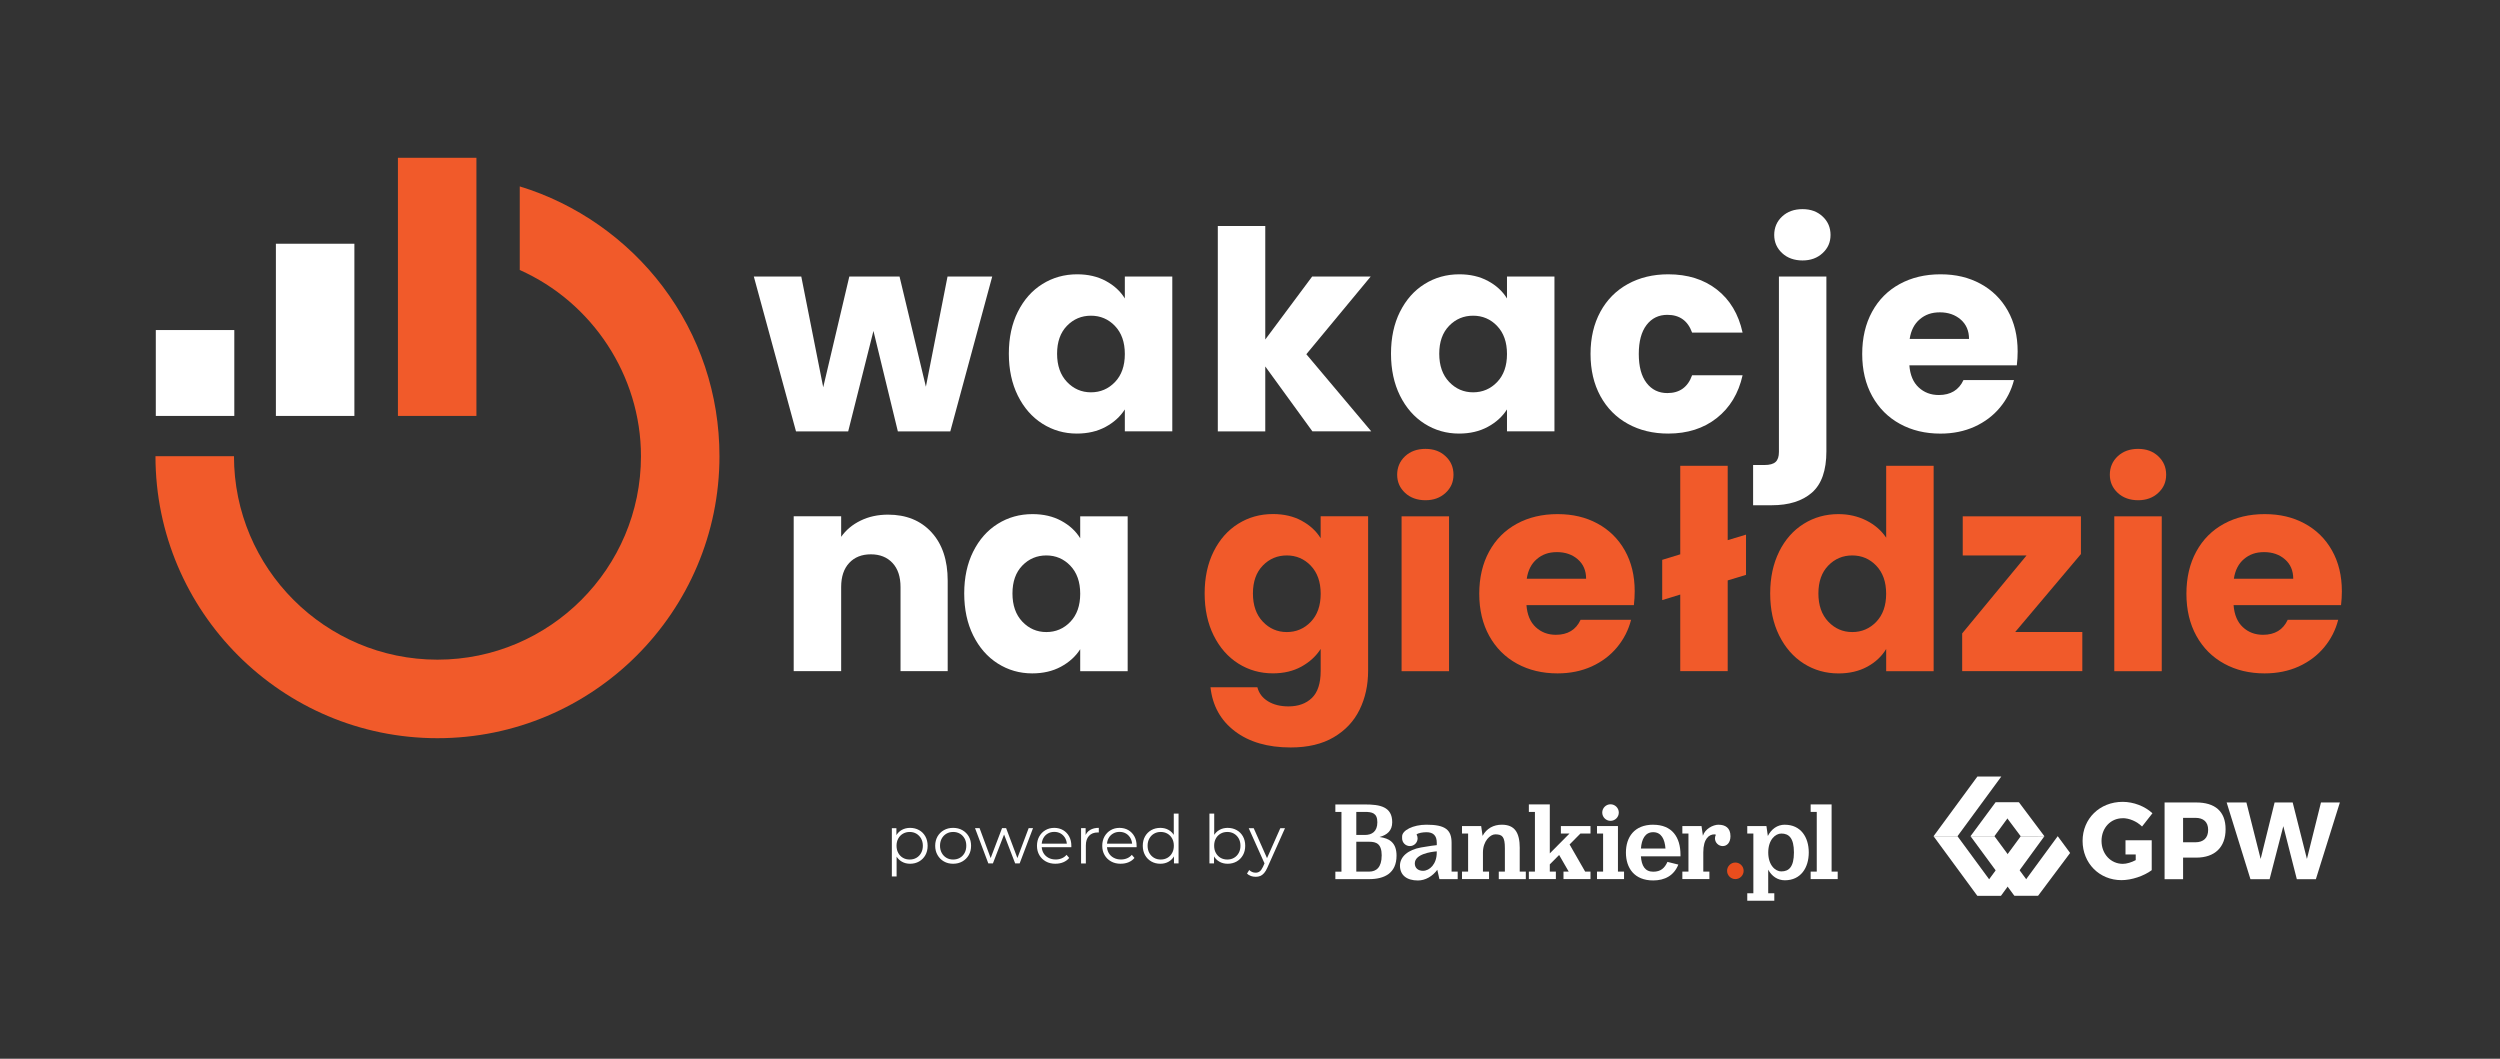 <?xml version="1.0" encoding="UTF-8"?>
<svg id="Warstwa_1" data-name="Warstwa 1" xmlns="http://www.w3.org/2000/svg" version="1.1" viewBox="0 0 758 321">
  <rect x="0" y="0" width="758" height="321" fill="#333333" stroke="none"/>
  <defs>
    <style>
      .cls-1 {
        fill-rule: evenodd;
      }

      .cls-1, .cls-2, .cls-3, .cls-4 {
        stroke-width: 0px;
      }

      .cls-1, .cls-4 {
        fill: #fff;
      }

      .cls-2 {
        fill: #f15a2a;
      }

      .cls-3 {
        fill: #e84d1d;
      }
    </style>
  </defs>
  <g>
    <path class="cls-4" d="M282.42,161.38c3.28,3.56,4.92,8.46,4.92,14.68v27.43h-14.3v-25.49c0-3.14-.81-5.58-2.44-7.32-1.63-1.74-3.82-2.61-6.56-2.61s-4.94.87-6.56,2.61c-1.63,1.74-2.44,4.18-2.44,7.32v25.49h-14.39v-46.95h14.39v6.23c1.46-2.08,3.42-3.72,5.89-4.92,2.47-1.21,5.24-1.81,8.33-1.81,5.5,0,9.89,1.78,13.17,5.34Z"/>
    <path class="cls-4" d="M295.08,167.23c1.82-3.65,4.3-6.45,7.45-8.41,3.14-1.96,6.65-2.94,10.52-2.94,3.31,0,6.21.67,8.71,2.02,2.5,1.35,4.42,3.11,5.76,5.3v-6.65h14.39v46.95h-14.39v-6.65c-1.4,2.19-3.35,3.95-5.85,5.3-2.5,1.35-5.4,2.02-8.71,2.02-3.81,0-7.29-1-10.43-2.99-3.14-1.99-5.62-4.82-7.45-8.5-1.82-3.67-2.73-7.92-2.73-12.75s.91-9.06,2.73-12.71ZM324.53,171.52c-1.99-2.07-4.42-3.11-7.28-3.11s-5.29,1.02-7.28,3.07c-1.99,2.05-2.99,4.87-2.99,8.46s1,6.44,2.99,8.54c1.99,2.1,4.42,3.16,7.28,3.16s5.29-1.04,7.28-3.11c1.99-2.08,2.99-4.91,2.99-8.5s-1-6.42-2.99-8.5Z"/>
    <path class="cls-2" d="M394.66,157.89c2.5,1.35,4.42,3.11,5.76,5.3v-6.65h14.39v46.87c0,4.32-.86,8.23-2.57,11.74-1.71,3.51-4.32,6.3-7.83,8.37-3.51,2.08-7.87,3.11-13.08,3.11-6.96,0-12.59-1.64-16.91-4.92-4.32-3.28-6.79-7.73-7.4-13.34h14.22c.45,1.79,1.51,3.21,3.2,4.25,1.68,1.04,3.76,1.56,6.23,1.56,2.97,0,5.34-.86,7.11-2.57,1.77-1.71,2.65-4.45,2.65-8.2v-6.65c-1.4,2.19-3.34,3.97-5.81,5.34-2.47,1.37-5.36,2.06-8.67,2.06-3.87,0-7.38-1-10.52-2.99-3.14-1.99-5.62-4.82-7.45-8.5-1.82-3.67-2.73-7.92-2.73-12.75s.91-9.06,2.73-12.71c1.82-3.65,4.3-6.45,7.45-8.41,3.14-1.96,6.65-2.94,10.52-2.94,3.31,0,6.21.67,8.71,2.02ZM397.44,171.52c-1.99-2.07-4.42-3.11-7.28-3.11s-5.29,1.02-7.28,3.07c-1.99,2.05-2.99,4.87-2.99,8.46s1,6.44,2.99,8.54c1.99,2.1,4.42,3.16,7.28,3.16s5.29-1.04,7.28-3.11c1.99-2.08,2.99-4.91,2.99-8.5s-1-6.42-2.99-8.5Z"/>
    <path class="cls-2" d="M426.02,149.44c-1.6-1.49-2.4-3.32-2.4-5.51s.8-4.11,2.4-5.6c1.6-1.49,3.66-2.23,6.18-2.23s4.5.74,6.1,2.23c1.6,1.49,2.4,3.35,2.4,5.6s-.8,4.03-2.4,5.51c-1.6,1.49-3.63,2.23-6.1,2.23s-4.59-.74-6.18-2.23ZM439.35,156.55v46.95h-14.39v-46.95h14.39Z"/>
    <path class="cls-2" d="M495.38,183.47h-32.56c.22,2.92,1.16,5.15,2.82,6.69,1.65,1.54,3.69,2.31,6.1,2.31,3.59,0,6.09-1.51,7.49-4.54h15.31c-.79,3.09-2.2,5.86-4.25,8.33-2.05,2.47-4.61,4.4-7.7,5.81-3.09,1.4-6.54,2.1-10.35,2.1-4.6,0-8.7-.98-12.29-2.95-3.59-1.96-6.39-4.77-8.41-8.41-2.02-3.65-3.03-7.91-3.03-12.79s1-9.14,2.99-12.79c1.99-3.65,4.78-6.45,8.37-8.41,3.59-1.96,7.71-2.94,12.37-2.94s8.58.95,12.12,2.86c3.53,1.91,6.3,4.63,8.29,8.16,1.99,3.53,2.99,7.66,2.99,12.37,0,1.35-.08,2.75-.25,4.21ZM480.91,175.48c0-2.47-.84-4.43-2.52-5.89-1.68-1.46-3.79-2.19-6.31-2.19s-4.45.7-6.1,2.1c-1.66,1.4-2.68,3.39-3.07,5.97h18.01Z"/>
    <path class="cls-2" d="M529.39,174.3l-5.55,1.68v27.51h-14.39v-23.22l-5.47,1.68v-12.2l5.47-1.68v-26.84h14.39v22.55l5.55-1.68v12.2Z"/>
    <path class="cls-2" d="M539.44,167.23c1.82-3.65,4.3-6.45,7.45-8.41,3.14-1.96,6.65-2.94,10.52-2.94,3.08,0,5.9.65,8.46,1.93,2.55,1.29,4.56,3.03,6.02,5.22v-21.79h14.39v62.26h-14.39v-6.73c-1.35,2.25-3.27,4.04-5.76,5.39-2.5,1.35-5.4,2.02-8.71,2.02-3.87,0-7.38-1-10.52-2.99-3.14-1.99-5.62-4.82-7.45-8.5-1.82-3.67-2.73-7.92-2.73-12.75s.91-9.06,2.73-12.71ZM568.89,171.52c-1.99-2.07-4.42-3.11-7.28-3.11s-5.29,1.02-7.28,3.07c-1.99,2.05-2.99,4.87-2.99,8.46s1,6.44,2.99,8.54c1.99,2.1,4.42,3.16,7.28,3.16s5.29-1.04,7.28-3.11c1.99-2.08,2.99-4.91,2.99-8.5s-1-6.42-2.99-8.5Z"/>
    <path class="cls-2" d="M611,191.63h20.36v11.86h-36.43v-11.44l19.52-23.64h-19.35v-11.86h35.84v11.44l-19.94,23.64Z"/>
    <path class="cls-2" d="M642.1,149.44c-1.6-1.49-2.4-3.32-2.4-5.51s.8-4.11,2.4-5.6c1.6-1.49,3.66-2.23,6.18-2.23s4.5.74,6.1,2.23c1.6,1.49,2.4,3.35,2.4,5.6s-.8,4.03-2.4,5.51c-1.6,1.49-3.63,2.23-6.1,2.23s-4.59-.74-6.18-2.23ZM655.44,156.55v46.95h-14.39v-46.95h14.39Z"/>
    <path class="cls-2" d="M709.78,183.47h-32.56c.22,2.92,1.16,5.15,2.82,6.69,1.65,1.54,3.69,2.31,6.1,2.31,3.59,0,6.09-1.51,7.49-4.54h15.31c-.79,3.09-2.2,5.86-4.25,8.33-2.05,2.47-4.62,4.4-7.7,5.81-3.09,1.4-6.54,2.1-10.35,2.1-4.6,0-8.7-.98-12.28-2.95-3.59-1.96-6.39-4.77-8.41-8.41-2.02-3.65-3.03-7.91-3.03-12.79s1-9.14,2.99-12.79c1.99-3.65,4.78-6.45,8.37-8.41,3.59-1.96,7.71-2.94,12.37-2.94s8.58.95,12.12,2.86c3.53,1.91,6.3,4.63,8.29,8.16,1.99,3.53,2.99,7.66,2.99,12.37,0,1.35-.08,2.75-.25,4.21ZM695.31,175.48c0-2.47-.84-4.43-2.52-5.89-1.68-1.46-3.79-2.19-6.31-2.19s-4.45.7-6.1,2.1c-1.66,1.4-2.68,3.39-3.07,5.97h18.01Z"/>
  </g>
  <g>
    <path class="cls-4" d="M300.84,83.85l-12.71,46.95h-15.9l-7.4-30.46-7.66,30.46h-15.82l-12.79-46.95h14.39l6.65,33.57,7.91-33.57h15.23l7.99,33.4,6.56-33.4h13.55Z"/>
    <path class="cls-4" d="M308.61,94.53c1.82-3.65,4.3-6.45,7.45-8.41,3.14-1.96,6.65-2.95,10.52-2.95,3.31,0,6.21.67,8.71,2.02,2.5,1.35,4.42,3.11,5.76,5.3v-6.65h14.39v46.95h-14.39v-6.65c-1.4,2.19-3.35,3.96-5.85,5.3-2.5,1.35-5.4,2.02-8.71,2.02-3.81,0-7.29-1-10.43-2.99-3.14-1.99-5.62-4.82-7.45-8.5-1.82-3.67-2.73-7.92-2.73-12.75s.91-9.06,2.73-12.71ZM338.06,98.83c-1.99-2.07-4.42-3.11-7.28-3.11s-5.29,1.02-7.28,3.07c-1.99,2.05-2.99,4.87-2.99,8.46s1,6.44,2.99,8.54c1.99,2.1,4.42,3.16,7.28,3.16s5.29-1.04,7.28-3.11c1.99-2.07,2.99-4.91,2.99-8.5s-1-6.42-2.99-8.5Z"/>
    <path class="cls-4" d="M397.93,130.8l-14.3-19.69v19.69h-14.39v-62.27h14.39v34.41l14.22-19.1h17.75l-19.52,23.56,19.69,23.39h-17.84Z"/>
    <path class="cls-4" d="M424.48,94.53c1.82-3.65,4.3-6.45,7.45-8.41,3.14-1.96,6.65-2.95,10.52-2.95,3.31,0,6.21.67,8.71,2.02,2.5,1.35,4.42,3.11,5.76,5.3v-6.65h14.39v46.95h-14.39v-6.65c-1.4,2.19-3.35,3.96-5.85,5.3-2.5,1.35-5.4,2.02-8.71,2.02-3.81,0-7.29-1-10.43-2.99-3.14-1.99-5.62-4.82-7.45-8.5-1.82-3.67-2.73-7.92-2.73-12.75s.91-9.06,2.73-12.71ZM453.93,98.83c-1.99-2.07-4.42-3.11-7.28-3.11s-5.29,1.02-7.28,3.07c-1.99,2.05-2.99,4.87-2.99,8.46s1,6.44,2.99,8.54c1.99,2.1,4.42,3.16,7.28,3.16s5.29-1.04,7.28-3.11c1.99-2.07,2.99-4.91,2.99-8.5s-1-6.42-2.99-8.5Z"/>
    <path class="cls-4" d="M485.23,94.53c1.99-3.65,4.77-6.45,8.33-8.41,3.56-1.96,7.64-2.95,12.24-2.95,5.89,0,10.81,1.54,14.77,4.63,3.95,3.09,6.55,7.43,7.78,13.04h-15.31c-1.29-3.59-3.79-5.38-7.49-5.38-2.64,0-4.74,1.02-6.31,3.07-1.57,2.05-2.36,4.98-2.36,8.79s.78,6.75,2.36,8.79c1.57,2.05,3.67,3.07,6.31,3.07,3.7,0,6.2-1.79,7.49-5.39h15.31c-1.23,5.5-3.84,9.82-7.82,12.96-3.98,3.14-8.89,4.71-14.72,4.71-4.6,0-8.68-.98-12.24-2.95-3.56-1.96-6.34-4.77-8.33-8.41-1.99-3.65-2.99-7.91-2.99-12.79s1-9.14,2.99-12.79Z"/>
    <path class="cls-4" d="M553.76,136.86c0,5.78-1.46,9.94-4.38,12.5-2.92,2.55-6.98,3.83-12.2,3.83h-5.64v-12.2h3.45c1.57,0,2.69-.31,3.37-.93s1.01-1.63,1.01-3.03v-53.18h14.39v53.01ZM540.34,76.74c-1.6-1.49-2.4-3.32-2.4-5.51s.8-4.11,2.4-5.59c1.6-1.49,3.66-2.23,6.18-2.23s4.5.74,6.1,2.23c1.6,1.49,2.4,3.35,2.4,5.59s-.8,4.03-2.4,5.51c-1.6,1.49-3.63,2.23-6.1,2.23s-4.59-.74-6.18-2.23Z"/>
    <path class="cls-4" d="M611.48,110.77h-32.56c.22,2.92,1.16,5.15,2.82,6.69,1.65,1.54,3.69,2.31,6.1,2.31,3.59,0,6.09-1.51,7.49-4.54h15.31c-.79,3.09-2.2,5.86-4.25,8.33-2.05,2.47-4.61,4.4-7.7,5.81-3.09,1.4-6.54,2.1-10.35,2.1-4.6,0-8.7-.98-12.28-2.95-3.59-1.96-6.39-4.77-8.41-8.41-2.02-3.65-3.03-7.91-3.03-12.79s1-9.14,2.99-12.79c1.99-3.65,4.78-6.45,8.37-8.41,3.59-1.96,7.71-2.95,12.37-2.95s8.58.95,12.12,2.86c3.53,1.91,6.3,4.63,8.29,8.16,1.99,3.53,2.99,7.66,2.99,12.37,0,1.35-.08,2.75-.25,4.21ZM597.01,102.78c0-2.47-.84-4.43-2.52-5.89-1.68-1.46-3.79-2.19-6.31-2.19s-4.45.7-6.1,2.1c-1.66,1.4-2.68,3.39-3.07,5.97h18.01Z"/>
  </g>
  <rect class="cls-2" x="120.65" y="47.84" width="23.8" height="78.27"/>
  <path class="cls-2" d="M70.94,138.31c0,34.02,27.68,61.7,61.7,61.7,34.02,0,61.7-27.68,61.7-61.7,0-24.44-14.79-46.68-36.75-56.44v-25.35c17.14,5.22,32.53,16.01,43.37,30.38,11.24,14.92,17.18,32.7,17.18,51.42,0,47.15-38.36,85.5-85.5,85.5-47.15,0-85.5-38.36-85.5-85.5h23.8Z"/>
  <rect class="cls-4" x="83.65" y="73.9" width="23.8" height="52.21"/>
  <rect class="cls-4" x="47.24" y="100.07" width="23.8" height="26.04"/>
  <g>
    <g>
      <path class="cls-3" d="M528.67,264.03c0,1.39-1.13,2.51-2.51,2.51s-2.51-1.13-2.51-2.51,1.13-2.51,2.51-2.51,2.51,1.13,2.51,2.51Z"/>
      <polygon class="cls-4" points="555.34 264.27 555.34 243.9 548.99 243.9 548.99 246.17 550.84 246.17 550.84 264.27 548.99 264.27 548.99 266.54 557.19 266.54 557.19 264.27 555.34 264.27"/>
      <path class="cls-4" d="M541.17,250.05c-2.32,0-4.1,1.35-5.16,3.42l-.43-3.01h-5.81v2.27h1.85v18.1h-1.85v2.27h8.2v-2.27h-1.85v-7.14c1.07,1.95,2.81,3.21,5.05,3.21,4.81,0,7.24-3.77,7.25-8.42,0-4.65-2.43-8.42-7.25-8.42ZM540.11,264.22c-1.82,0-3.97-1.88-3.98-5.71v-.07c.01-3.83,2.16-5.71,3.98-5.71,2.27,0,3.81,1.34,3.81,5.74s-1.54,5.74-3.81,5.74Z"/>
      <polygon class="cls-4" points="490.56 252.73 490.56 250.46 484.21 250.46 484.21 252.73 486.06 252.73 486.06 264.27 484.21 264.27 484.21 266.54 492.41 266.54 492.41 264.27 490.56 264.27 490.56 252.73"/>
      <path class="cls-4" d="M460.79,257.19h0c0-4.8-1.56-7.14-5.45-7.14-2.48,0-4.6,1.11-5.82,3.39l-.43-2.98h-5.81v2.27h1.85v11.54h-1.85v2.27h8.2v-2.27h-1.85v-5.83c.01-3.39,2.17-5.47,3.74-5.47,2.17,0,2.91.77,2.91,4.19v.03h0v7.08h-1.85v2.27h8.2v-2.27h-1.85v-7.08Z"/>
      <path class="cls-4" d="M488.31,248.88c1.39,0,2.51-1.13,2.51-2.51s-1.13-2.51-2.51-2.51-2.51,1.13-2.51,2.51,1.13,2.51,2.51,2.51Z"/>
      <path class="cls-4" d="M418.29,253.77c2.29-.61,3.83-1.92,3.83-4.47,0-4.73-3.73-5.39-8.27-5.39h-8.97v2.27h1.85v18.1h-1.85v2.27h10.28c4.54,0,8.27-1.75,8.27-7.13,0-3.91-2.13-5.23-5.14-5.64ZM411.22,246.17h2.62c2.13,0,3.77.32,3.77,3.1,0,0,0,.02,0,.03h.08s-.08,0-.08,0c0,0,0,.02,0,.03,0,2.77-1.63,3.83-3.76,3.83h-2.62v-6.98ZM418.97,259.4h-.05s0,.02,0,.03c0,3.54-1.63,4.84-3.76,4.84h0s0,0,0,0h0s-3.93,0-3.93,0v-9.05h3.93c2.13,0,3.77.61,3.77,4.15,0,0,0,.02,0,.03h.05,0Z"/>
      <polygon class="cls-4" points="473.26 252.73 475.87 252.73 469.9 258.75 469.9 243.9 465.39 243.9 463.55 243.9 463.55 246.17 465.39 246.17 465.39 264.27 463.55 264.27 463.55 266.54 471.74 266.54 471.74 264.27 469.9 264.27 469.9 262.08 472.73 259.23 475.63 264.27 474.05 264.27 474.05 266.54 482.24 266.54 482.24 264.27 480.55 264.27 480.6 264.24 475.9 256.04 479.18 252.73 482.24 252.73 482.24 250.46 473.26 250.46 473.26 252.73"/>
      <path class="cls-4" d="M521.07,250.05c-1.73,0-4.12,1.31-4.75,3.34l-.42-2.93h-5.81v2.27h1.85v11.54h-1.85v2.27h8.2v-2.27h-1.85v-5.84c.01-4.16,1.76-5.45,3.35-5.45.21,0,.36.03.46.13-.17.32-.27.68-.27,1.07,0,1.29,1.05,2.35,2.35,2.35s2.35-1.05,2.35-3c0-2.54-1.58-3.47-3.61-3.47Z"/>
      <path class="cls-4" d="M440.12,255.55c0-3.95-1.88-5.5-7.61-5.5-4.08,0-7.39,1.71-7.39,3.56v.57c0,1.29,1.05,2.35,2.35,2.35s2.35-1.05,2.35-2.35c0-.43-.12-.82-.32-1.17.5-.47,1.96-.68,3.02-.68h0c2.03,0,3.11,1.01,3.11,3.2,0,0,0,.02,0,.03v.69c-.69.06-2.07.23-4.77.7-3.98.7-6.39,2.84-6.39,5.5,0,2.92,2.08,4.51,5.45,4.51,2.25,0,4.43-1.27,5.87-3.24l.64,2.83h5.54v-2.27h-1.85v-8.72ZM435.62,258.5h0s0,.02,0,.03c0,3.41-2.12,5.5-4.17,5.5-1.53,0-2.48-.9-2.48-2.22v-.03c0-2.84,4.91-3.51,6.65-3.65v.37Z"/>
      <path class="cls-4" d="M501.25,250.05c-5.73,0-8.27,3.78-8.27,8.45s2.54,8.45,8.27,8.45c3.5,0,6.3-1.47,7.62-4.81l-3.3-.82c-.85,1.89-2.04,2.98-4.32,2.98h0c-2.49,0-3.53-1.79-3.73-4.67h12v-.47c0-5.32-2.54-9.1-8.27-9.1ZM497.53,257.27c.22-2.83,1.25-4.95,3.72-4.95h0c2.47,0,3.51,2.12,3.72,4.95h-7.44Z"/>
    </g>
    <g>
      <path class="cls-4" d="M270.41,265.74v-14.64h1.38v3.22l-.14,2.14.2,2.16v7.12h-1.45ZM275.93,261.89c-.92,0-1.76-.21-2.5-.64-.75-.43-1.34-1.04-1.78-1.85-.44-.81-.66-1.79-.66-2.96s.22-2.15.65-2.96c.43-.81,1.02-1.42,1.77-1.84s1.59-.63,2.52-.63c1.02,0,1.93.23,2.74.68s1.44,1.09,1.9,1.91c.46.82.69,1.77.69,2.84s-.23,2.04-.69,2.85-1.1,1.45-1.9,1.91c-.81.46-1.72.69-2.74.69ZM275.82,260.61c.76,0,1.44-.17,2.04-.52.6-.35,1.07-.83,1.42-1.47.35-.63.53-1.36.53-2.19s-.18-1.55-.53-2.18c-.35-.62-.83-1.11-1.42-1.47-.6-.35-1.28-.53-2.04-.53s-1.44.18-2.05.53c-.6.35-1.08.84-1.42,1.47-.35.62-.52,1.35-.52,2.18s.17,1.56.52,2.19c.35.63.82,1.12,1.42,1.47.6.35,1.29.52,2.05.52Z"/>
      <path class="cls-4" d="M288.98,261.89c-1.04,0-1.97-.23-2.79-.7s-1.46-1.12-1.93-1.94c-.48-.83-.71-1.76-.71-2.81s.24-2.01.71-2.83c.47-.81,1.12-1.45,1.93-1.91.81-.46,1.74-.69,2.79-.69s2,.23,2.82.7c.82.47,1.47,1.11,1.93,1.91.47.81.7,1.75.7,2.82s-.23,2-.7,2.82c-.47.82-1.12,1.47-1.94,1.93-.83.47-1.76.7-2.81.7ZM288.98,260.61c.77,0,1.46-.17,2.06-.52.6-.35,1.07-.83,1.42-1.47.35-.63.52-1.36.52-2.19s-.17-1.57-.52-2.2c-.35-.62-.82-1.11-1.42-1.46-.6-.35-1.28-.52-2.04-.52s-1.44.17-2.04.52c-.6.35-1.07.83-1.42,1.46-.35.62-.53,1.36-.53,2.2s.18,1.56.53,2.19c.35.63.82,1.12,1.42,1.47.59.35,1.26.52,2.03.52Z"/>
      <path class="cls-4" d="M299.66,261.79l-4.03-10.69h1.38l3.67,9.91h-.63l3.77-9.91h1.24l3.73,9.91h-.63l3.73-9.91h1.32l-4.05,10.69h-1.36l-3.58-9.32h.43l-3.6,9.32h-1.36Z"/>
      <path class="cls-4" d="M320.02,261.89c-1.11,0-2.09-.23-2.93-.7-.84-.47-1.5-1.11-1.97-1.93-.48-.82-.71-1.76-.71-2.82s.23-2,.68-2.81c.46-.81,1.08-1.46,1.87-1.92.79-.47,1.69-.7,2.68-.7s1.9.23,2.68.68c.78.46,1.39,1.09,1.84,1.91.45.82.67,1.77.67,2.84,0,.07,0,.14,0,.21,0,.08-.01.15-.01.23h-9.3v-1.08h8.53l-.57.43c0-.77-.17-1.46-.5-2.07-.33-.6-.78-1.08-1.35-1.42-.57-.34-1.23-.51-1.98-.51s-1.39.17-1.97.51c-.58.34-1.04.81-1.36,1.42-.33.61-.49,1.31-.49,2.1v.22c0,.81.18,1.53.54,2.15.36.62.86,1.1,1.51,1.45.64.35,1.38.52,2.21.52.65,0,1.26-.12,1.82-.35.56-.23,1.05-.58,1.46-1.06l.81.94c-.47.57-1.07,1-1.78,1.3-.71.3-1.5.45-2.35.45Z"/>
      <path class="cls-4" d="M327.78,261.79v-10.69h1.38v2.91l-.14-.51c.3-.81.8-1.44,1.51-1.86s1.58-.64,2.63-.64v1.41c-.05,0-.11,0-.16-.01-.05,0-.11,0-.16,0-1.13,0-2.01.34-2.65,1.03-.64.69-.96,1.66-.96,2.92v5.46h-1.45Z"/>
      <path class="cls-4" d="M339.81,261.89c-1.11,0-2.09-.23-2.93-.7-.84-.47-1.5-1.11-1.97-1.93-.48-.82-.71-1.76-.71-2.82s.23-2,.68-2.81c.46-.81,1.08-1.46,1.87-1.92.79-.47,1.69-.7,2.68-.7s1.9.23,2.68.68c.78.46,1.39,1.09,1.84,1.91.45.82.67,1.77.67,2.84,0,.07,0,.14,0,.21,0,.08-.01.15-.01.23h-9.3v-1.08h8.53l-.57.43c0-.77-.17-1.46-.5-2.07-.33-.6-.78-1.08-1.35-1.42-.57-.34-1.23-.51-1.98-.51s-1.39.17-1.97.51c-.58.34-1.04.81-1.36,1.42-.33.61-.49,1.31-.49,2.1v.22c0,.81.18,1.53.54,2.15.36.62.86,1.1,1.51,1.45.64.35,1.38.52,2.21.52.65,0,1.26-.12,1.82-.35.56-.23,1.05-.58,1.46-1.06l.81.94c-.47.57-1.07,1-1.78,1.3-.71.3-1.5.45-2.35.45Z"/>
      <path class="cls-4" d="M351.82,261.89c-1.02,0-1.93-.23-2.74-.69-.81-.46-1.44-1.1-1.9-1.92-.46-.82-.69-1.77-.69-2.84s.23-2.04.69-2.85c.46-.81,1.1-1.45,1.9-1.9s1.72-.68,2.74-.68c.94,0,1.77.21,2.51.63.74.42,1.33,1.04,1.77,1.84.44.81.66,1.79.66,2.96s-.22,2.14-.65,2.95-1.02,1.44-1.76,1.86c-.74.43-1.58.64-2.53.64ZM351.92,260.61c.76,0,1.44-.17,2.05-.52.6-.35,1.08-.83,1.42-1.47.35-.63.52-1.36.52-2.19s-.17-1.57-.52-2.2c-.35-.62-.82-1.11-1.42-1.46-.6-.35-1.29-.52-2.05-.52s-1.42.17-2.02.52c-.6.35-1.07.83-1.42,1.46-.35.62-.53,1.36-.53,2.2s.18,1.56.53,2.19c.35.63.83,1.12,1.42,1.47.6.35,1.27.52,2.02.52ZM355.95,261.79v-3.22l.14-2.16-.2-2.16v-7.57h1.45v15.11h-1.38Z"/>
      <path class="cls-4" d="M366.7,261.79v-15.11h1.45v7.57l-.2,2.16.14,2.16v3.22h-1.38ZM372.22,261.89c-.94,0-1.78-.21-2.52-.64-.75-.43-1.34-1.05-1.77-1.86-.43-.81-.65-1.8-.65-2.95s.22-2.15.66-2.96c.44-.81,1.04-1.42,1.78-1.84s1.58-.63,2.5-.63c1.02,0,1.93.23,2.74.68s1.44,1.09,1.9,1.9.69,1.76.69,2.85-.23,2.02-.69,2.84c-.46.82-1.1,1.46-1.9,1.92-.81.46-1.72.69-2.74.69ZM372.12,260.61c.76,0,1.44-.17,2.04-.52.6-.35,1.07-.83,1.42-1.47.35-.63.53-1.36.53-2.19s-.18-1.57-.53-2.2c-.35-.62-.83-1.11-1.42-1.46-.6-.35-1.28-.52-2.04-.52s-1.44.17-2.05.52c-.6.35-1.08.83-1.42,1.46-.35.62-.52,1.36-.52,2.2s.17,1.56.52,2.19c.35.63.82,1.12,1.42,1.47.6.35,1.29.52,2.05.52Z"/>
      <path class="cls-4" d="M380.69,265.84c-.5,0-.98-.08-1.43-.24-.46-.16-.85-.41-1.17-.73l.67-1.08c.27.26.57.46.89.6.32.14.67.21,1.07.21.47,0,.89-.13,1.23-.4.35-.26.67-.73.99-1.39l.69-1.57.16-.22,4.4-9.91h1.42l-5.35,11.97c-.3.69-.63,1.24-.99,1.65s-.75.7-1.17.87c-.42.17-.89.25-1.41.25ZM383.54,262.09l-4.93-10.99h1.51l4.36,9.81-.94,1.18Z"/>
    </g>
  </g>
  <g>
    <g>
      <polygon class="cls-1" points="599.55 235.44 606.8 235.44 593.51 253.54 586.25 253.54 599.55 235.44"/>
      <polygon class="cls-1" points="619.86 253.54 612.68 253.56 605.01 243.31 612.19 243.31 619.86 253.54"/>
      <polygon class="cls-1" points="597.46 253.53 604.71 253.53 612.19 243.31 605.01 243.31 597.46 253.53"/>
      <polygon class="cls-1" points="619.86 253.54 612.68 253.56 599.47 271.54 606.74 271.54 619.86 253.54"/>
      <polygon class="cls-1" points="623.9 253.53 627.66 258.62 618 271.53 610.7 271.53 623.9 253.53"/>
      <polygon class="cls-1" points="618 271.53 610.7 271.53 597.46 253.53 604.71 253.53 618 271.53"/>
      <polygon class="cls-1" points="599.47 271.54 606.74 271.54 593.51 253.54 586.25 253.54 599.47 271.54"/>
    </g>
    <g>
      <path class="cls-1" d="M665.91,243.31h-9.61v23.27h5.61v-6.55h4c5.64,0,8.89-3.16,8.89-8.61s-3.25-8.11-8.89-8.11ZM665.63,255.38h-3.72v-7.41h3.72c2.46,0,3.88,1.23,3.88,3.66s-1.42,3.75-3.88,3.75Z"/>
      <polygon class="cls-1" points="703.72 243.31 699.46 260.43 695.14 243.31 689.66 243.31 685.43 260.43 681.11 243.31 675.12 243.31 682.34 266.58 688.14 266.58 692.3 250.49 696.4 266.58 702.17 266.58 709.45 243.31 703.72 243.31"/>
      <path class="cls-1" d="M643.57,248.07c2.05,0,4.29.96,5.9,2.53l3.15-4.02c-2.27-2.13-5.74-3.46-9.02-3.46-6.96,0-12.16,5.09-12.16,11.84s5.07,11.9,11.79,11.9c3.09,0,6.81-1.26,9.17-3.02v-9.07h-7.95v4.3h3.1v1.72c-1.32.7-2.78,1.13-3.91,1.13-3.65,0-6.46-2.99-6.46-6.95s2.77-6.88,6.4-6.88Z"/>
    </g>
  </g>
</svg>